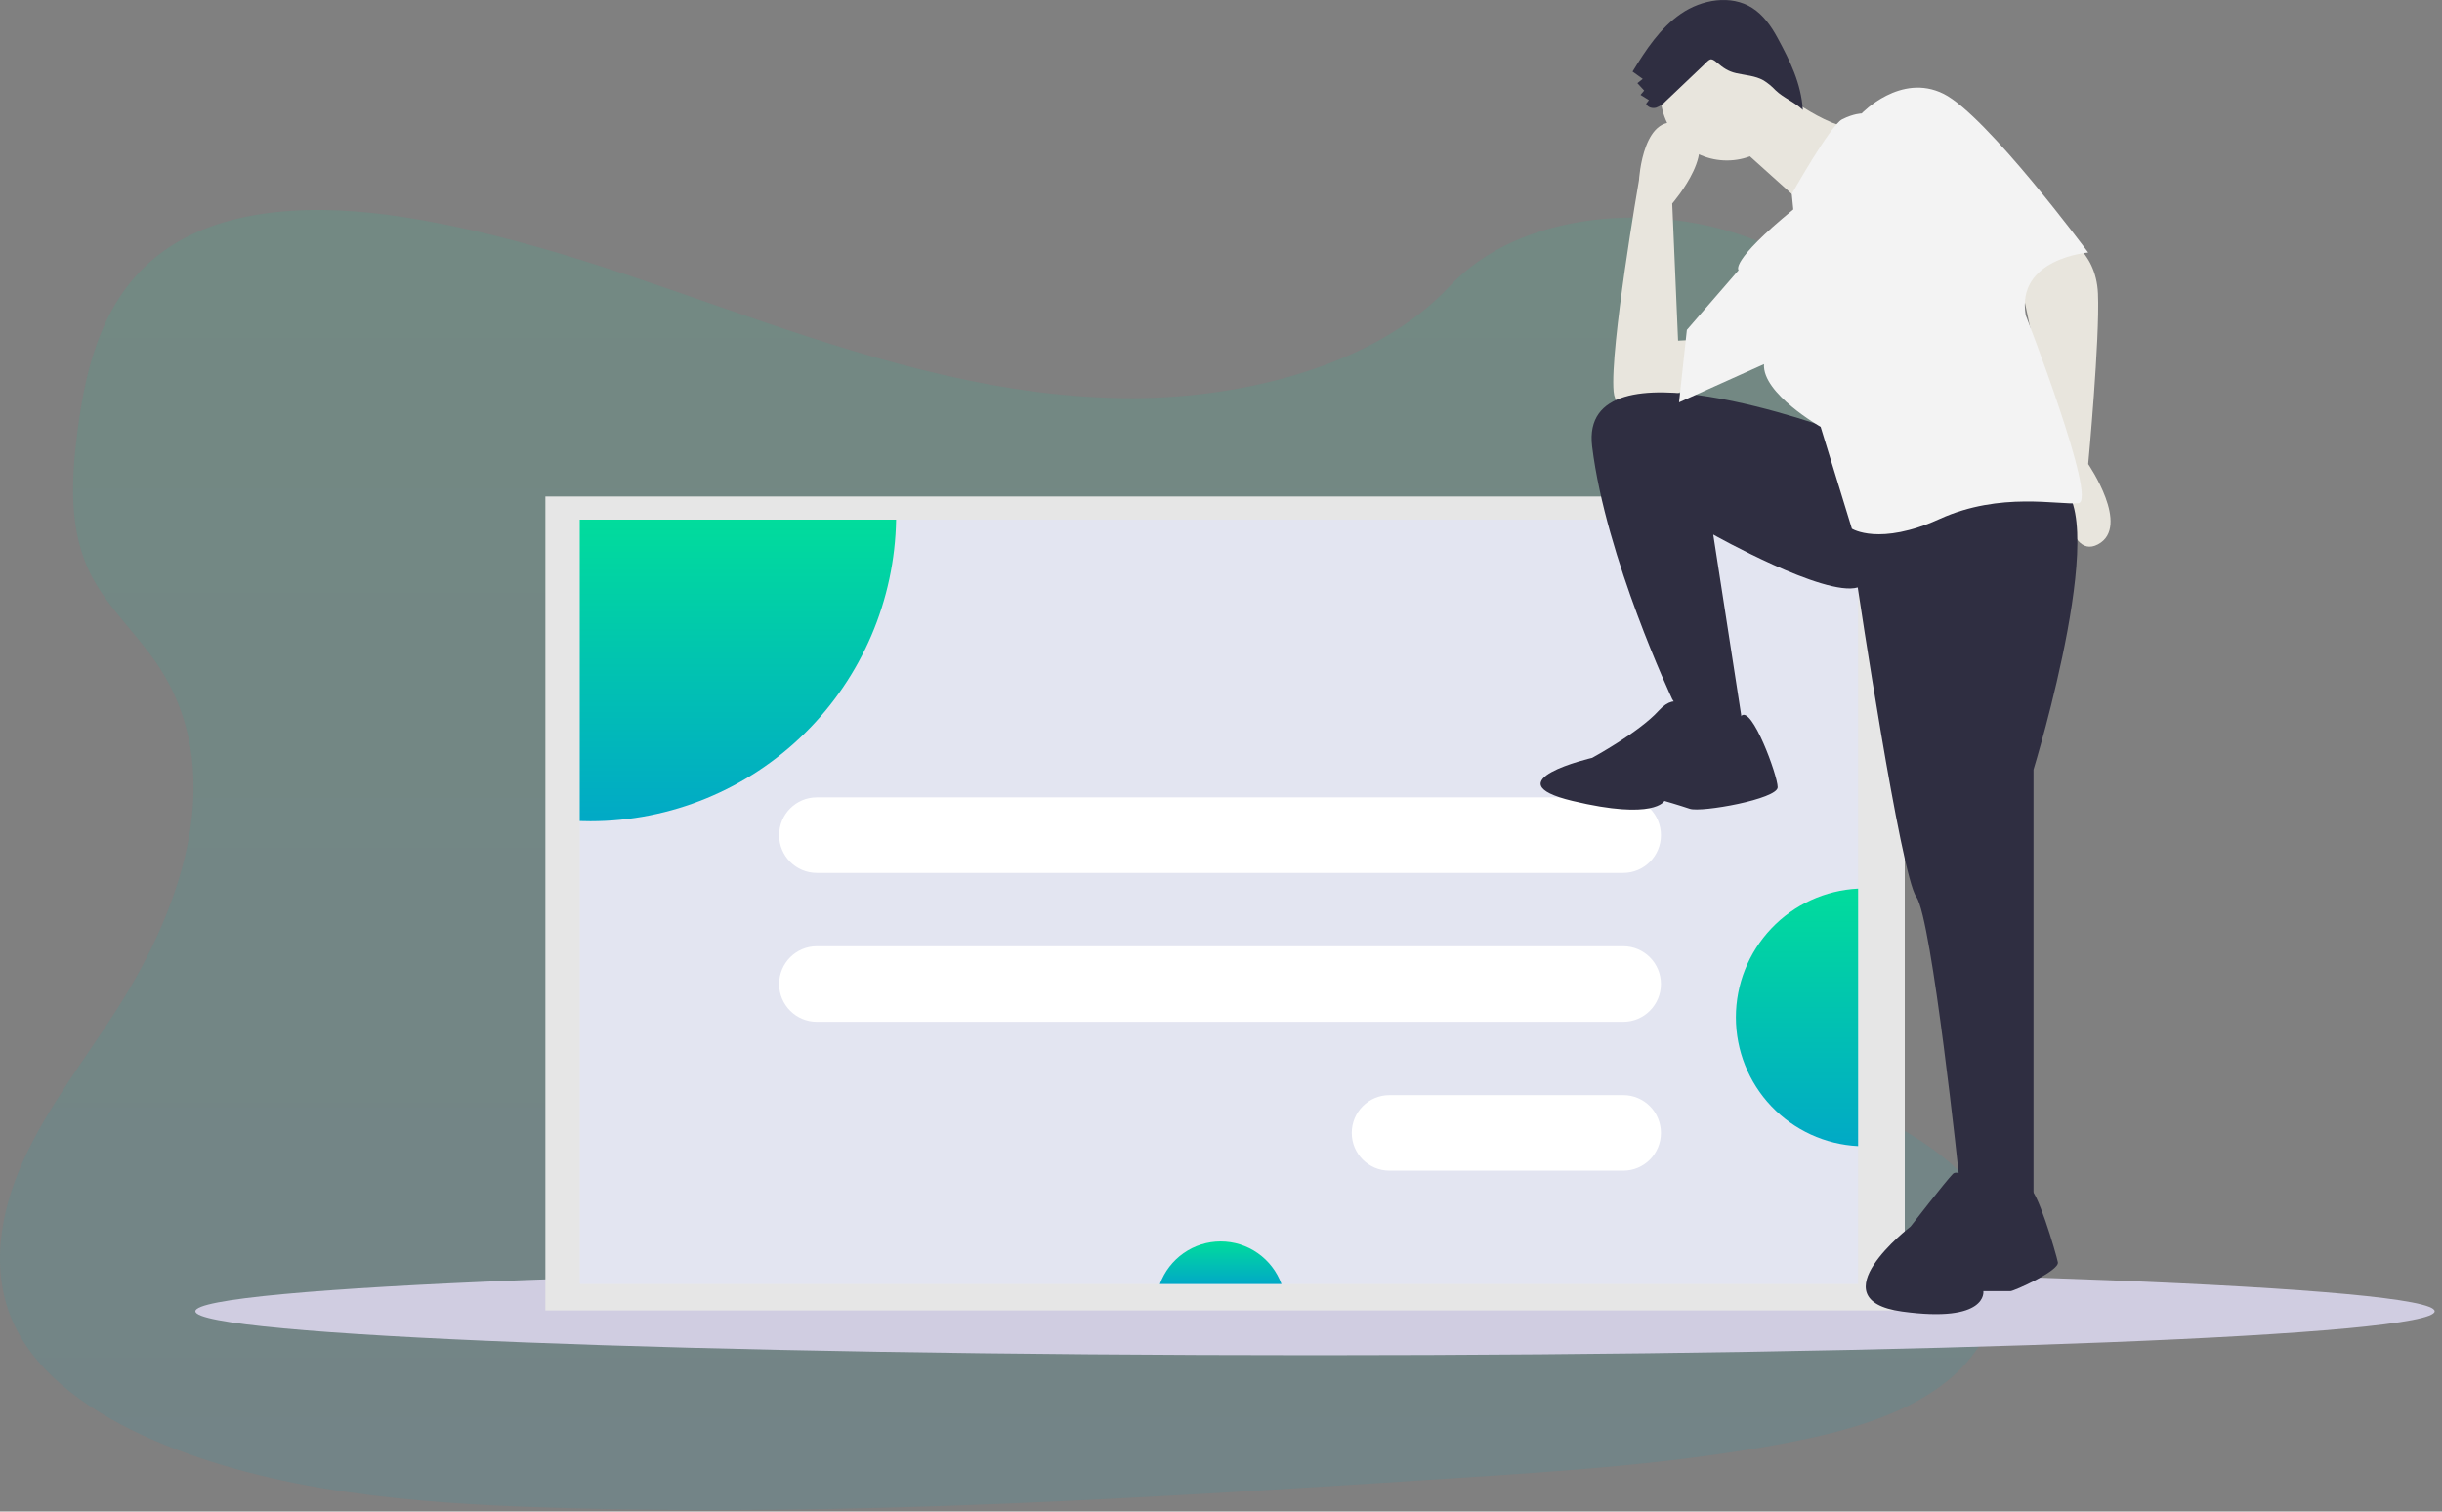<svg width="1000" height="619" viewBox="0 0 1000 619" fill="none" xmlns="http://www.w3.org/2000/svg">
<rect x="0" y="0" width="1000" height="619" fill="#808080" stroke="none"/>
<path opacity="0.1" d="M463.816 163.063C411.255 163.133 360.663 148.236 312.272 131.687C263.88 115.138 215.862 96.606 164.278 88.753C131.103 83.705 93.379 84.169 67.447 102.497C42.485 120.129 35.256 149.312 31.768 176.273C29.146 196.555 27.936 217.843 37.759 236.396C44.58 249.275 56.252 259.891 64.479 272.166C93.196 314.868 75.927 369.415 48.019 413.109C34.933 433.609 19.604 453.258 9.711 474.933C-0.183 496.607 -4.24 521.185 5.85 542.578C15.849 563.781 38.434 579.171 62.672 589.681C111.893 611.067 169.2 615.651 224.968 617.415C348.414 621.331 472.099 613.345 595.454 605.358C641.103 602.406 686.956 599.432 731.662 590.876C756.484 586.131 782.044 579.086 799.644 563.648C821.983 544.047 826.553 512.046 810.296 489.043C783.035 450.46 711.151 443.184 691.604 401.438C680.824 378.456 690.12 352.1 703.81 329.948C733.174 282.416 783.717 239.841 784.568 186.678C785.151 150.169 758.868 114.554 719.61 98.687C678.462 82.067 622.357 86.342 593.527 117.317C563.882 149.227 510.224 163.014 463.816 163.063Z" fill="url(#paint0_linear)"/>
<path d="M538.496 555C791.717 555 996.993 546.934 996.993 536.984C996.993 527.033 791.717 518.967 538.496 518.967C285.276 518.967 80 527.033 80 536.984C80 546.934 285.276 555 538.496 555Z" fill="#D0CDE1"/>
<path d="M780 203.333H223.333V536.666H780V203.333Z" fill="#E6E6E6"/>
<path d="M760.901 212.795H237.395V525.831H760.901V212.795Z" fill="#E3E5F1"/>
<path d="M366.954 212.795C366.419 245.735 352.997 277.146 329.583 300.252C306.169 323.358 274.639 336.309 241.791 336.313C240.32 336.313 238.857 336.287 237.395 336.235V212.795H366.954Z" fill="url(#paint1_linear)"/>
<path d="M524.756 525.831H474.966C476.839 520.721 480.231 516.311 484.683 513.195C489.135 510.08 494.432 508.409 499.861 508.409C505.289 508.409 510.587 510.08 515.039 513.195C519.491 516.311 522.883 520.721 524.756 525.831Z" fill="url(#paint2_linear)"/>
<path d="M760.901 363.912V469.353C747.404 468.691 734.678 462.848 725.359 453.033C716.04 443.219 710.843 430.185 710.843 416.633C710.843 403.08 716.04 390.046 725.359 380.231C734.678 370.417 747.404 364.574 760.901 363.912Z" fill="url(#paint3_linear)"/>
<path d="M664.729 326.544H334.475C325.956 326.544 319.051 333.47 319.051 342.014V342.014C319.051 350.557 325.956 357.483 334.475 357.483H664.729C673.247 357.483 680.153 350.557 680.153 342.014C680.153 333.47 673.247 326.544 664.729 326.544Z" fill="white"/>
<path d="M664.729 387.514H334.475C325.956 387.514 319.051 394.44 319.051 402.983V402.983C319.051 411.527 325.956 418.453 334.475 418.453H664.729C673.247 418.453 680.153 411.527 680.153 402.983C680.153 394.44 673.247 387.514 664.729 387.514Z" fill="white"/>
<path d="M664.728 448.481H568.973C560.454 448.481 553.549 455.407 553.549 463.951C553.549 472.495 560.454 479.421 568.973 479.421H664.728C673.247 479.421 680.152 472.495 680.152 463.951C680.152 455.407 673.247 448.481 664.728 448.481Z" fill="white"/>
<path d="M843.92 96.192C843.92 96.192 858.315 101.807 859.115 120.255C859.915 138.704 855.116 190.039 855.116 190.039C855.116 190.039 872.71 215.707 859.115 222.926C845.519 230.145 843.92 194.05 843.92 194.05L827.925 117.849C827.925 117.849 837.522 95.39 843.92 96.192Z" fill="#E8E5DD"/>
<path d="M696.767 155.548C696.767 155.548 662.378 178.007 660.779 160.361C659.179 142.714 671.175 73.733 671.175 73.733C671.175 73.733 672.775 44.054 689.569 51.273C706.364 58.492 684.771 83.358 684.771 83.358L687.17 139.506L703.165 138.704L696.767 155.548Z" fill="#E8E5DD"/>
<path d="M751.949 176.403C751.949 176.403 646.383 137.099 651.982 182.82C657.58 228.54 684.771 286.293 684.771 286.293L694.368 301.533H714.362L701.566 218.915C701.566 218.915 747.151 244.583 760.747 240.572C760.747 240.572 778.341 358.483 784.739 367.306C791.137 376.129 802.333 482.81 802.333 482.81L812.73 495.644H832.723V315.169C832.723 315.169 867.112 202.873 840.721 197.258C814.329 191.643 751.949 176.403 751.949 176.403Z" fill="#2F2E41"/>
<path d="M691.969 291.105C691.969 291.105 687.17 282.282 679.173 291.105C671.175 299.928 651.981 310.356 651.981 310.356C651.981 310.356 610.395 319.981 643.984 328.002C677.573 336.023 681.572 328.002 681.572 328.002C681.572 328.002 687.17 329.606 691.969 331.211C696.767 332.815 727.957 327.2 727.957 322.387C727.957 317.575 717.368 288.813 713.066 293.167C708.763 297.522 691.969 291.105 691.969 291.105Z" fill="#2F2E41"/>
<path d="M814.262 487.705C814.262 487.705 802.47 477.965 799.696 480.748C796.921 483.531 782.355 502.315 782.355 502.315C782.355 502.315 743.511 532.229 778.887 537.099C814.262 541.969 812.181 528.751 812.181 528.751H823.279C824.667 528.751 843.395 520.403 842.701 516.924C842.008 513.446 833.684 485.081 830.91 487.089C828.135 489.096 814.262 487.705 814.262 487.705Z" fill="#2F2E41"/>
<path d="M707.164 65.712C722.181 65.712 734.355 53.502 734.355 38.44C734.355 23.378 722.181 11.168 707.164 11.168C692.147 11.168 679.973 23.378 679.973 38.44C679.973 53.502 692.147 65.712 707.164 65.712Z" fill="#E8E5DD"/>
<path d="M726.357 35.231C726.357 35.231 747.15 52.878 761.546 52.878C775.941 52.878 740.752 85.765 740.752 85.765L709.562 57.691L726.357 35.231Z" fill="#E8E5DD"/>
<path d="M734.355 85.764L733.733 79.445C733.733 79.445 749.55 51.273 754.349 48.867C759.147 46.461 762.346 46.461 762.346 46.461C762.346 46.461 778.341 29.616 795.936 38.44C813.53 47.263 855.116 103.411 855.116 103.411C855.116 103.411 825.526 105.817 829.525 129.078C829.525 129.078 859.115 205.279 851.118 206.081C843.12 206.883 819.128 201.269 794.336 212.498C769.544 223.728 758.348 216.509 758.348 216.509L745.552 174.799C745.552 174.799 721.559 161.163 722.359 149.131L687.57 164.772L690.769 135.094L711.962 110.63C711.962 110.63 707.964 107.421 734.355 85.764Z" fill="#F3F3F3"/>
<path d="M682.151 41.388C681.07 42.593 679.716 43.518 678.202 44.085C676.654 44.523 674.702 43.986 674.085 42.496L675.235 40.995L671.788 38.846L673.29 37.079L670.514 34.055L672.705 32.312L668.533 29.319C673.94 20.47 679.788 11.51 688.325 5.643C696.861 -0.223 708.79 -2.307 717.535 3.241C722.076 6.122 725.286 10.694 727.858 15.426C733.03 24.94 737.589 34.215 738.263 45.031C735.014 41.858 730.27 40.07 727.021 36.896C725.583 35.365 723.953 34.027 722.172 32.915C718.774 30.993 714.708 30.823 710.903 29.956C707.704 29.227 705.629 27.781 703.209 25.713C700.33 23.254 700.212 24.205 697.305 26.974C692.257 31.782 687.206 36.587 682.151 41.388Z" fill="#2F2E41"/>
<defs>
<linearGradient id="paint0_linear" x1="410.002" y1="86" x2="410.002" y2="618.442" gradientUnits="userSpaceOnUse">
<stop stop-color="#01DC9C"/>
<stop offset="1" stop-color="#01A9C6"/>
</linearGradient>
<linearGradient id="paint1_linear" x1="302.174" y1="212.795" x2="302.174" y2="336.313" gradientUnits="userSpaceOnUse">
<stop stop-color="#01DC9C"/>
<stop offset="1" stop-color="#01A9C6"/>
</linearGradient>
<linearGradient id="paint2_linear" x1="499.861" y1="508.409" x2="499.861" y2="525.831" gradientUnits="userSpaceOnUse">
<stop stop-color="#01DC9C"/>
<stop offset="1" stop-color="#01A9C6"/>
</linearGradient>
<linearGradient id="paint3_linear" x1="735.872" y1="363.912" x2="735.872" y2="469.353" gradientUnits="userSpaceOnUse">
<stop stop-color="#01DC9C"/>
<stop offset="1" stop-color="#01A9C6"/>
</linearGradient>
</defs>
</svg>
